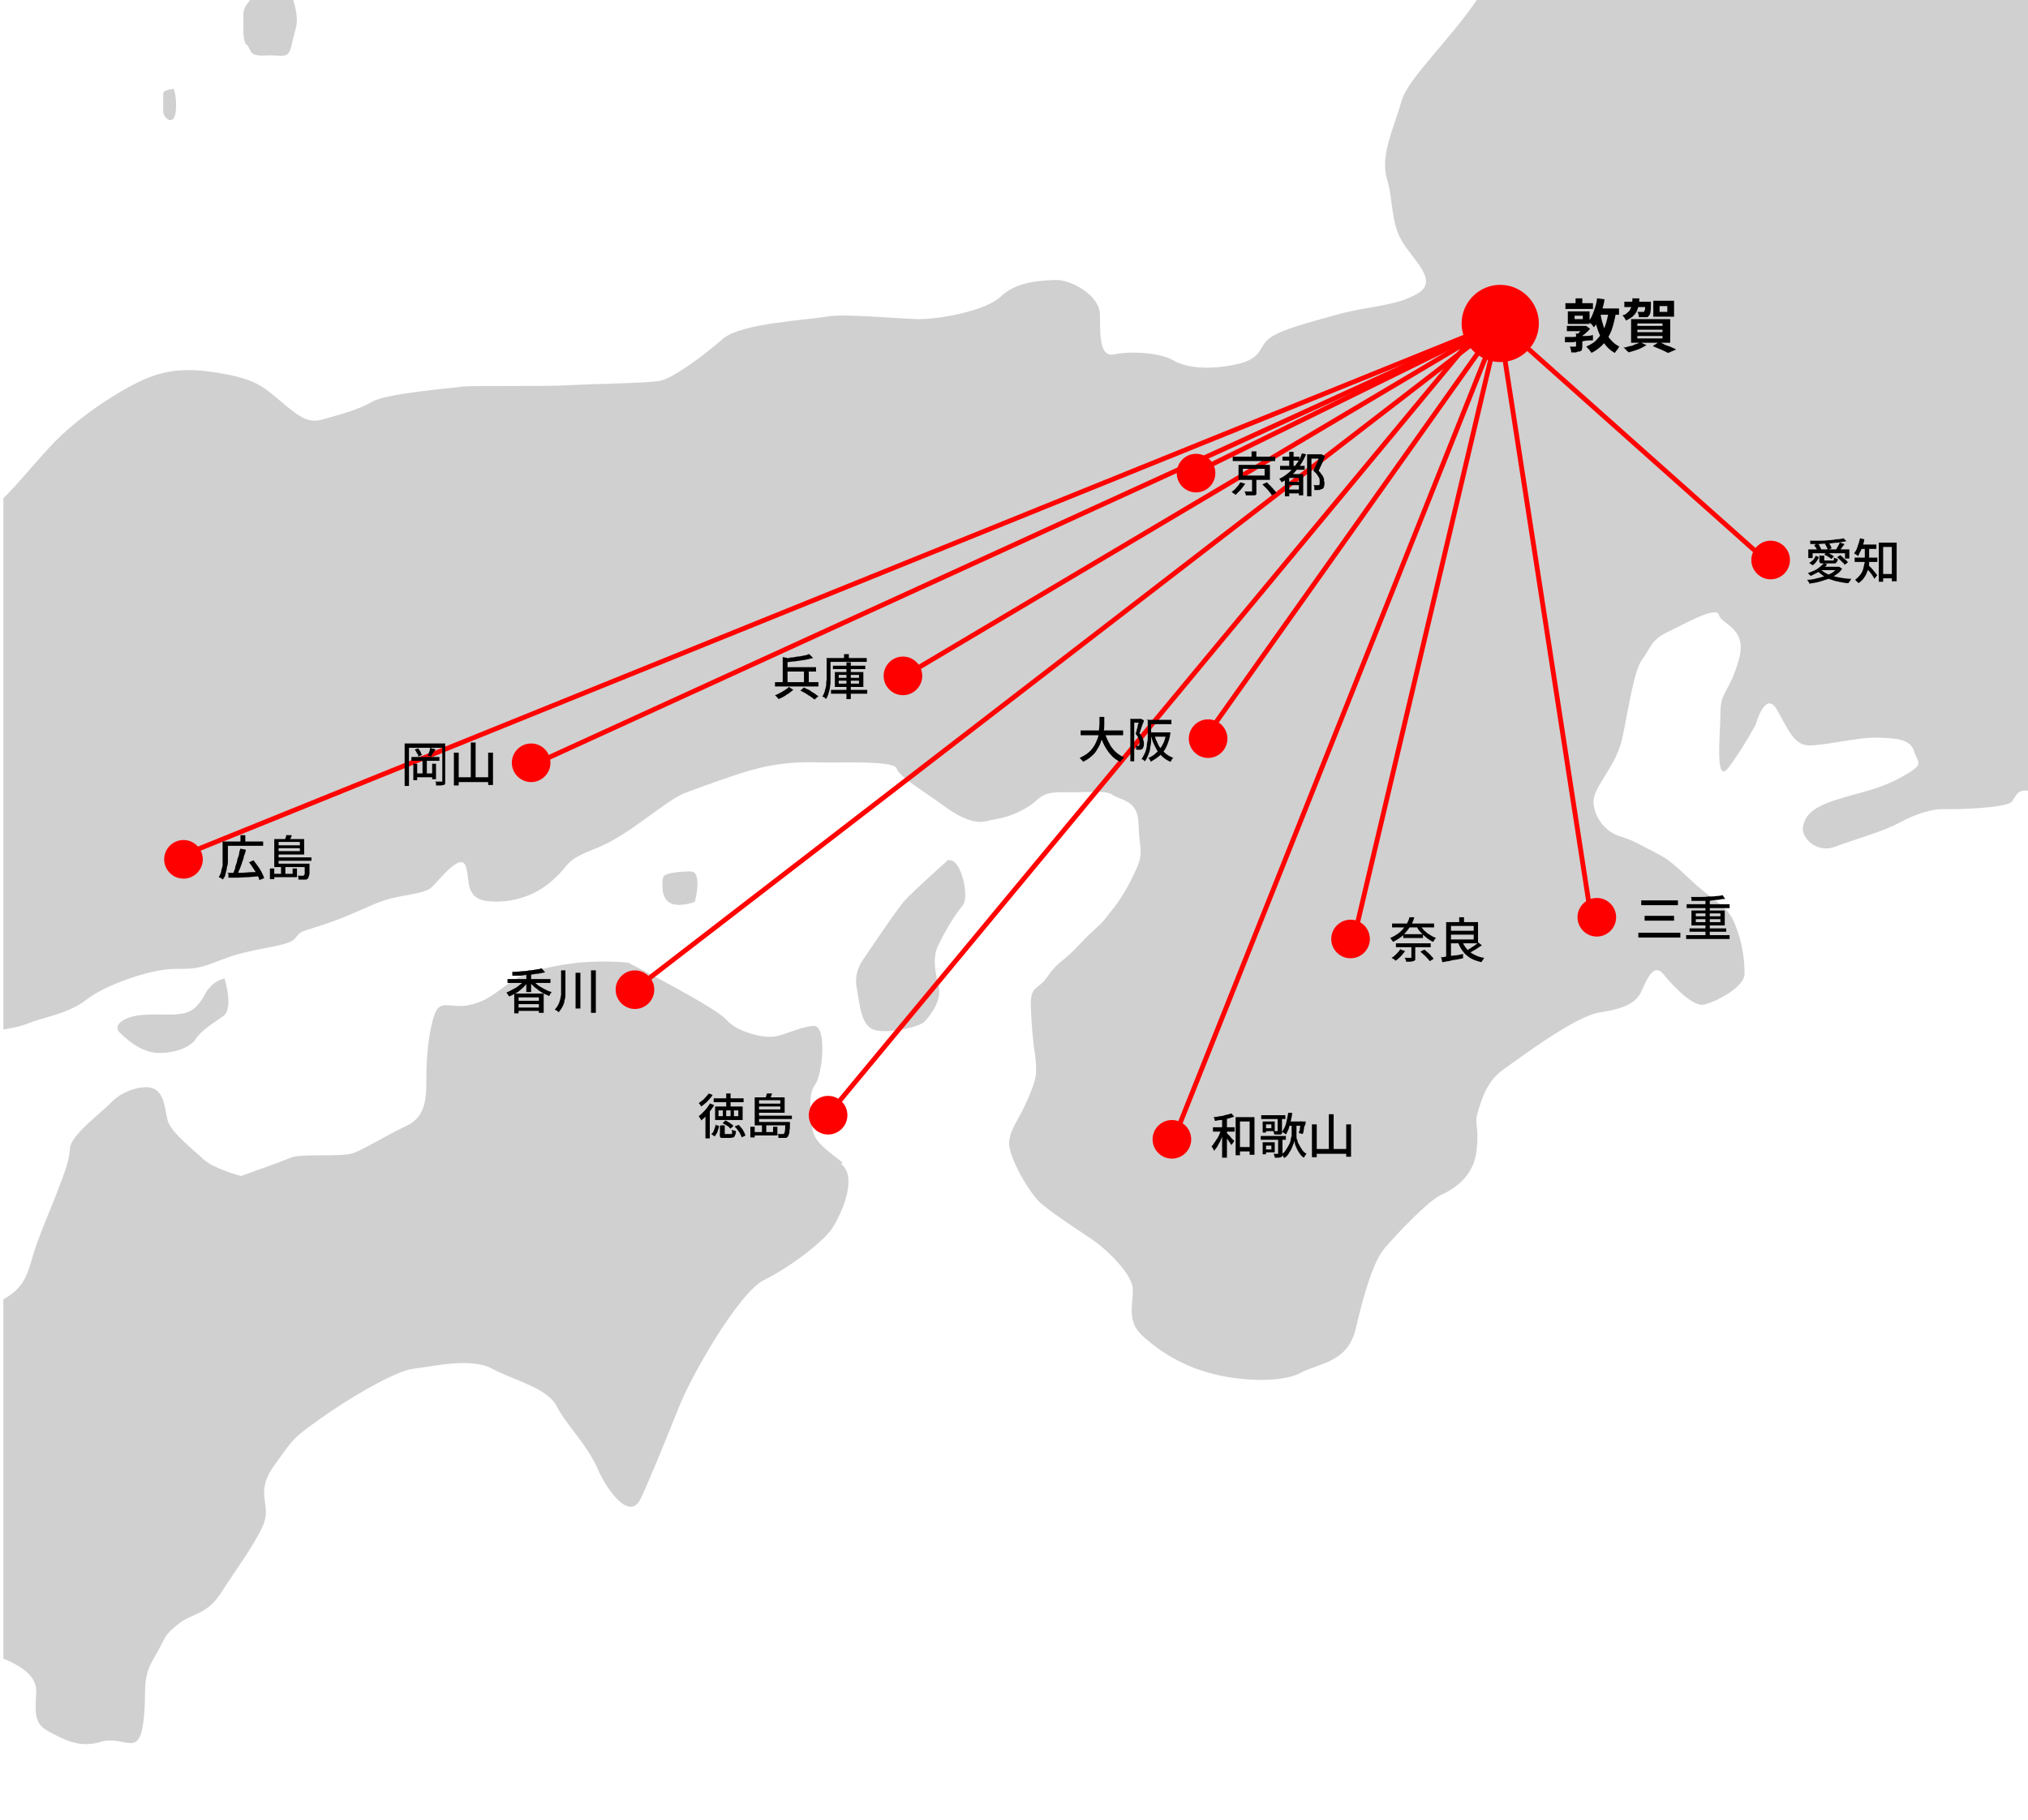 <?xml version="1.0" encoding="UTF-8"?>
<svg id="_レイヤー_1" xmlns="http://www.w3.org/2000/svg" xmlns:xlink="http://www.w3.org/1999/xlink" version="1.1" viewBox="0 0 420 377">
  <!-- Generator: Adobe Illustrator 29.6.1, SVG Export Plug-In . SVG Version: 2.1.1 Build 9)  -->
  <defs>
    <style>
      .st0, .st1 {
        fill: none;
      }

      .st1 {
        stroke: #ff0301;
      }

      .st2 {
        fill: #d0d0d0;
      }

      .st3 {
        fill: red;
      }

      .st4 {
        clip-path: url(#clippath);
      }
    </style>
    <clipPath id="clippath">
      <rect class="st0" x=".7" width="419.3" height="377.4"/>
    </clipPath>
  </defs>
  <g class="st4">
    <g id="_マスクグループ_27-2">
      <path id="_パス_2507-2" class="st2" d="M1104.4-776.1c-4-.7-6.7-.6-9.2,1.2s-5,2.4-7.3,4.5-2.9,3.9-5.7,3.8-6.1-.1-8.8-1.7-4.9-2.6-6.9-4.9-3.4-2.7-3.6-6.2-.9-15.4-3-19.6-6.5-8-7.5-11.1-3-8.4-3-12.6c-.3-6.5,1.2-13,4.3-18.7,4.4-8.3,14.3-21.9,15.8-28.2.9-3.4,1.5-6.7,1.5-10.2.1-2.6,0-8.4-3.8-3s-5.3,6.5-10,10.9-12.2,11-14.7,13.7-6.3,5.8-8.5,8.8-3.6,6.4-10.7,7.5-11.1,2.3-17.1,2.1-13.6-.2-15.8-2.6-7.1-8.7-10.2-11.6-2-4.4-8.1-5.7-9.6-2.2-13-1.2-7.9,1.2-10.4,1.7-10.5,1.2-12.1-.7-2.5-4.2,0-4.5,2.2-4.6-.2-6.2-17.2-9-21.3-11.1-14.8-12.3-23-17.5-34.3-33.5-39.3-39.3c-5-5.8-17.9-31.7-24.6-38.4s-23.7-30.6-27.9-33.9-10-5.6-10.7-7.9c-1.2-2.9-2.5-5.9-4-8.8-2.1,1-3.9,2.6-5.2,4.5-2,3.1-2.2,6.2-4.3,6.6s-10.2.2-10.2.2c0,0-3.6,1-4.3,3.8s-1.2,6-2.4,7.3-3.7,2.2-3.8,5.7-.2,7.8,0,9.7,3.1,12.4,4.9,16.8,3.5,9,4.9,11.8,6.1,19.3,6.6,23.5.2,8.3.2,13.7-1.2,18.1-2.8,22.2-2.8,5.3-4,8.1c-2.1,5.7-3.5,11.5-4,17.5-.2,5.7-.1,8.4-.7,13.7s1.3,12.4-2.4,18-5.6,8.1-8.5,10.9-8.9,6-10,8.5-2.1,7.7-2.1,14.9-.2,8.8-.4,12.3c-.3,4.2,0,8.4.9,12.6,1,4,1.6,8.2,1.7,12.3,0,4-2.9,8.2-4.7,10.4s-8.6,7.9-12.1,8.8c-3,.7-6.2.4-9-.9-3.7-1.7-7.7-2.2-11.6-1.7-4.2.8-10.3,2.3-11.8.9s-7.9-3.1-9.4-5.7c-2-2.9-4.5-5.5-7.3-7.5-1.7-1-6.7-6.7-12.8-4s-9.3,4.3-8.5,6.8.8,3.2,3.8,8.5,5.6,11.5,6.2,15.8,2.6,7.4,1.2,10.7c-1.5,3-3.5,5.9-5.9,8.3-2,1.9-4.4,8.5-7.5,9.7s-6.5,2.4-8.3,1.9-5.2-1.7-6.6,1.5-.5,6-5.2,7.5-8.2,2.4-10.4,3.4-6.1,1.4-7.9,4-2.6,11-2.8,16.4-.3,10.7-2.4,13.7-3.6,11-2.1,13.9,4.4,7.4,7.5,9.7,10.2,7.1,12.6,10.2c2.2,2.7,3.6,6,4,9.4.6,4.3.8,8.7.7,13-.3,2.3,2.2,10.8-1.9,16.6-4.1,5.8-7.8,13.3-7.3,18.7s2.8,10.6,6.6,13.7,12.2,3.9,14.7,1.7c2.7-2.4,5.2-4.9,7.5-7.5,2.6-2.9,5.3-4.7,6.4-8.3s3.2-6.1,6.8-9.7,6.6-5,9-8.8,1.6-7.7,5.9-5.7c4,1.9,8.1,3.4,12.3,4.5,3.9.9,12.9,3.7,17.3,2.6s9.6-3,9.4-4.7-1.4-4.2-4.7-7.5-8.6-5.8-10.4-8.5-6.3-7.8-8.1-10.4-5.6-5.2-7.3-6.4-8.8-5.5-12.3-4.9-7.5-1-13.5-4.5-9.9-6.3-10.9-7.9-2.7-15.6-2.1-18.2,3.2-8,5.7-11.3,6.4-11.7,10.9-12.1c4-.4,8.1.2,11.8,1.7,3,1.4,10.3,2.8,12.6,6.8s7.3,8.4,10.2,11.3,10.4,6.7,14.5,3.6,14.9-15.1,19.6-18.2,11.2-6.8,14.5-7.9,6.3-2.3,13-2.4,9.5-1.2,13.5,1.9,6.3,4.5,10.2,8.5,12.1,9.7,12.1,9.7c0,0,9.5,1.4,13.7,4.5s26.2,17,32.9,20.9,11,6,16.1,9,6.6,4.1,12.1,7.9,8.8,5.1,13.9,7.5,8.6,5.3,10.7,1.7,4.6-5.9,4.7-11.1-1.5-4.7.7-12.8,2-12.3,3.4-14.5,17.8-28.7,23.9-36.7c6.1-8,20.1-26.8,36-32.7,15.8-5.9,19.1-5.3,23-3.6s5.7,5.1,10.9,5.2,12.9,1.4,16.4-.9,5.7-4.5,6.6-6.4,5-6,7.9-3,3.6,4.4,8.1,3,8.5-2.1,11.8-7.5,5.7-7.8,8.1-9.4c3.2-2,6.9-3.1,10.7-3.4,4-.1,8.1-.8,13-.9s7.8-3.6,9.7-5.7.1-3.8,4.7-5.5,9.7-4.4,10.7-5.5,3.8-4-.2-4.7M782.8-393.1c-1.8-4.4-4.8-5.2-5-9s-.4-7.8-.3-10.3-10.6-27.2-18.1-34.7c-7.5-7.5-13.1-12.2-14-14.7-1.7-4.7-2.9-9.4-3.8-14.4-.6-4.6-1.6-20.9-1.3-25.6s-1.6-21.4-1.3-26.8.7-14.3.3-15.9-6.8-2.4-9-2.2c-3.7,0-7.1-1.5-9.6-4.1-3.2-3.2-11.4-7.9-13.4-9s-8.5-5-8.5-5c-1.5,2.7-2.6,5.6-3.6,8.5-1,3.8-3.8,10.1-4.5,13.2s-3.8,12.9-2.6,15.4.9,4.9,4.7,3.8,7.9-4.3,10.4-4.9,6.9,1.2,10.2-1.7,4.4-4,6.2-4.7,3.1-2,4.5,1.9,1.8,5.2,2.8,7.1,1.6,2.4,0,8.5c-1.6,6.1,0,9.2-2.8,15.4s-1.4,8.9-4.3,8.1c-2.9-1-5.8-2.5-8.3-4.3-1.8-1.2-6.9-4.9-9.4-5.5s-5.6-3.2-6.2,1.2-.8,7.4-2.4,9.7-3.7,4.3-6.2,4.5-5,3.6-6.4-1.2-4.6-11.7-4.5-13.7c0-4.7-.4-9.3-.9-13.9-.5-3.9-5-10.4-6.2-10.4s-5.5-2-9.4-.7-7,.2-7.9,3.6c-.9,3.6-1.5,7.2-1.7,10.9-.3,5-.4,12-1.5,16.4s-.4,12.6-4,13.7-5.3,3.4-9,3.4-12.1-1-13.2,2.1-5,6.5-6.4,10.2-2.4,5-.7,9.2c1.5,3.9,2.2,8,2.1,12.1-.1,3,.3,4.6,2.1,8.5s1.7,7.9,1.9,10.4,2.2,11-.2,14.9-3,7.9-6.8,11.3-5.1,7.4-8.3,8.1-7.1,0-7.1,3-1.8,7.4,1.2,8.3,9.4-.5,11.8-.7,5.1-4.2,8.1,1.5c2.9,5.7,4,7.8,4.3,10s4.8,6.7,3.6,14.2c-1.3,7.4-1,16.6-2.4,20.5s-6.9,13.2-9.7,21.3c-2.8,8.1-2.9,14.4-4,20.3s-3.1,15.3-7.9,22.7-6.5,12.8-12.3,19-5.9,13.1-8.8,19.6c-2.9,6.5-4.7,12.6-4.9,16.4s-4.6,8.2-7.1,15.8-.5,12-7.5,16.8-9.9,8.1-17.1,11.8-11.8,4.4-15.4,9.4-6.9,6-10,15.6c-3,9.6-11.7,24-18,30.5-6.3,6.5-7.8,9.4-14.5,14.9s-11.6,7.1-16.4,9.7-11.1,1.4-15.4,6.4-14.3,5.8-22,9.4-15.5,7.5-19.9,7.8-12.3,3.6-13.5,8.3,4.1,12.3-3.8,12.6-10.3.7-17.5-2.1-7.9-3.5-8.1-8.3.6-4.8.4-11.1c-.2-6.3-3.9-11-4.3-12.8s-3.1-5-1.5-8.5-2.9-2.5,4-4.9,11-9.1,12.6-10.7,6-6,8.1-9,5.9-5.9,5.9-8.8-2.8-5.9-4-5.7c-3.6.8-7,1.8-10.4,3-2.6,1-8.6,4.8-10.9,5.2s-8,2.7-11.8,4-7.9,1.8-9.4,5.7-4.4,5.5-4.5,11.1-2.2,12.8.5,19.6c2.7,6.8,4.1,18.7,2.8,23.9s-14,25.2-20.3,32.7-16.8,15.7-23.2,25.1c-6.4,9.3-14.5,16.5-15.8,21.3s-4.4,11-3,15.8.8,8.8,3,12.8,8,8.4,3.4,11.1-9.9,2.5-16.4,4.3-11.7,3.1-14.2,4.9-1.3,4.3-7.1,5.5-10.2.7-13-.9-8.8-1.9-12.1-1.2-2.9-4.4-3-8.3-5.9-7.2-9.2-7.1-8.2.4-11.3,3.4-12.9,4.8-17.3,4.7-15.4-1.2-19-.5-17.5,1.3-21.3,4.6-10.3,8.2-13.1,8.7-13.9.6-18.8.9-20.2,0-22.2.3-15.6,1.4-18.5,3.1-6.9,2.7-9.6,3.5-4.1.8-8.1-2.5-5.5-5.3-12.2-6.6-10.9-1.3-15.6.3-15.1,7.9-21.3,14.7-8.4,10-14.4,15-18.7,18-22.2,21.3-7.2,5.7-13.7,10.9-11.4,7-16.6,10.6c-5.1,3.6-9.2,3-14.7,8.7s-7.3,7.4-10.6,11.8-8.7,7.1-12.8,11.8-3.8,5.7-10,8.1c-4.9,1.8-10.1,3.1-15.3,4.1-3.4-.3-6.7-.1-10,.6-4.5,1.3-11,2.1-10.9,6s1.3,4.5.9,8.4-3.4,6.8-4.1,10.3,1.9,9.3,3.1,12.8,2.3,4.3,5.7,2.2,3.4-5.3,6.3-3.1,3.5,3.4,6.3,6,7.5,4.3,10.9,2.5,6.9-2.7,8.1-5.3,4.5-5.8,6-2.8,5.2,5.2,8.1,3.5,7.9-2.2,9-3.5,5.1-2.8,7.5-1.6,5.2,1.6,6.6,4.4,4,3.8,7.4,4.4,6,0,8.7,2.5,5.3,5.7,6.9,2.5,5.5-8.8,7.4-11.8,4.6-11.3,6.6-17.2,3.1-8,5-10,1.7-6.4,6.3-5.3,8.4.3,8.7,5.7-.2,7.2,2.5,7.5,9.4-.2,12.8-1.6,8.2-1.9,12.2-5,13.4-6.3,18.1-6.3,4.8,0,10.6-2.2c5.8-2.2,13.1-2.4,14.4-4.1s1.2-1.3,5.7-2.8,6-2.3,10.9-4.4,10-1.7,11.8-3.5,5.8-7,6.9-4.4-.5,7,5,7.4c4.9.4,9.9-1.3,13.4-4.7,3.6-3.2,1.8-3.6,8.7-6.3s14.4-10,18.5-11.5,10-3.7,13.7-4.7c4.2-1.2,8.5-1.7,12.8-1.6,4.9.2,16.6-.5,17.2,1.3s6.1,5,9.3,7.4,6.6,4.2,9.3,3.5c2.7-.7,4.1-.5,7.8-2.5s2.8-3.6,8.4-3.5,8.5-.5,10,.6,5.2.9,5.3,6,1.2,5.8-.6,9.6c-1.4,3.1-3.1,6.1-5.3,8.7-2.5,3.4-2.8,2.8-6.3,6.6s-4.4,3.4-6.6,6.6-3.7,1.7-3.5,6.6c.1,3.4.4,6.7.9,10,.4,3.8.3,4.6-1.6,9s-3.5,5.8-3.8,8.7,4,10.3,6.3,12.5c2.3,2.2,9.9,7,11.8,8.4s7.4,6.4,7.5,9.6-1.3,6.6,1.9,9.6c4,3.7,8.8,6.4,14,7.8,5.9,1.7,14.9,2.1,18.8,0s9.9-2.1,11.5-9.3c1.7-7.2,3.6-13.8,6-16.6s8.9-9.7,11.5-10.9,6.9-3.7,7.5-9.3c.6-5.7-.6-5.1.3-8.1s2-6.4,5.3-8.7,14.7-11,20-11.8,7.4-2.1,8.4-4.1,2.5-6.5,4.7-3.8,6.2,6.8,8.4,6.3,8.2-3.4,8.4-6.3c0-4-.8-8-2.5-11.5-1.4-2.4-2.2-2.6-6-5.7s-6-6-9.6-7.8-4.6-2.6-7.5-3.5c-3.2-.9-5.5-3.9-5.7-7.1,0-3.4,4.7-7.3,6-13.4s2.4-14,4.1-16.2,1.7-4,5.3-5.7,10.1-5.5,10.6-3.5,6,2.6,4.1,9.3c-1.9,6.7-3.8,6.5-3.8,10.9s-1.2,15,1.6,11.5c2.1-2.8,4-5.9,5.7-9,0,0,2-7.3,4.4-3.1s3.5,7.3,6.6,7.4,10.1-1.7,14-1.6,7,.2,7.8,2.8,2.4,2.6-2.5,5.3-8,3-13.4,4.7-6.7,3.4-7.1,5.7,2.9,5.5,6.6,4.1,9.9-3.1,13.4-5,6.9-2.9,9.3-2.8,13-.2,14-1.6,1.4-3.5,5.7-1.3,8.9,4.7,12.5,3.8,11.7-.2,16.2,0,5.8.5,9.6.9,12.5.8,12.5-1.6,2.8-10,5-13.1,2.3-4.8,3.5-9,6.3-8,7.9-7.8,6.6-10.5,10.6-13.7,3.7-6.4,8.1-5,15.2,3.4,16.2,6.3,2.3,3.2-1.3,8.4-4.2,3.2-6,8.7c-1.5,4.2-2.1,8.7-1.9,13.1.1,5.1-1.6,6.5,1.6,9.6s7.1,5.2,9.6,4.4,4.2-.3,8.7-7.2,7.5-9.1,7.8-14-.2-9.9.6-13.7-1.5-8.2,1.9-14.4,3.4-8.3,5.7-9.6,6.5-5.3,9.3-5.7,5.3-4.8,13.1-8.7,9.3-3.8,14-8.1,5-6.3,7.1-7.8,9.5-5.9,12.5-7.8,4-5,7.4-2.8,9.3,4.2,8.1,9.3c-1.3,5.1-2.5,5.5-5.7,9.3s-5.8,2.1-7.1,7.2-3,9.9-2.8,11.2-.5,2.7,0,6c.5,3.2,1.9,4.4,1.3,8.7s-2.2,6.1-2.2,8.1-.1,1.9.9,4.7,4.2,3.6,7.1.9,2.8-4.7,6.9-7.1c3.9-2.3,8-4.2,12.2-5.7,4-1.5,7.9-1.2,10.9-4.4s7.9-13.2,8.1-14.7,1.6-13.7,1.6-13.7c0,0,.5-7.7,4.1-11.5,3.6-3.9,7.9-9.3,10-11.2s6-6.4,7.5-5.7,8.4-.3,8.4-.3c0,0,6.3-1.3,6.3-2.8s-2.3-5.6-3.1-7.2-5.9-9.9-6.9-12.5-9.4-19.1-10-23.1-1.4-7.2.3-14.4,5.8-32.7,7.2-37.1,2.8-13.4,5.3-16.6,8.8-14.9,12.2-17.2,7.9-6.2,9-10,2.2-22.6,2.8-27.5,1.4-21.9,1.6-27.5c.2-5.6-6-22.7-7.4-30.3s-2.6-14.5-2.5-17.5,5.3-23.5,8.1-28.1,5.5-7.5,8.4-8.4,9.4-4.2,12.8-4.1,5.5-1.5,8.1,1.3,6.3,6.6,6.3,6.6c0,0,5.7.7,6-4.4s0-10.5.3-19.7c.3-9.2.3-19.7,1.9-23.4s2.7-5.1,5.7-8.7,3.7-9.2,4.7-11.2c1.3-2.8,3.1-5.3,5.7-7.2,3.6-2.6,11.5-6.7,12.8-9.6s2.6-25.9,5.7-29.7,5-11.1,5.3-13.1-1.7-12.3-2.2-23.4c-.5-11.1-4.4-23.7-6.3-28.1M196.4,178.1s-7.2,6.4-9,8.4-9,12.8-9,12.8c-1,1.7-1.4,3.7-.9,5.7.6,3.5.9,7.7,3.8,8.4s9.2-.6,10.3-1.9,3.5-4.2,2.8-7.2-1.4-5.9,0-8.7,3-5.6,5-8.1c1.4-1.6-.3-9.6-2.8-9.3M143.9,186.8s1.7-6.3-.9-6.3c0,0-5.5,0-5.7,1.3s-.4,4.4,1.6,5.3,5-.3,5-.3M40.5,215.2c1.3-1.8,3.4-3.1,5.7-4.7,2.3-1.6.3-7.8.3-7.8-1.6.3-2.9,1.4-3.8,2.8-1.3,2.4-2.4,3.9-4.7,4.4s-4.3.1-8.1.3-6.9,2-5,3.8,4.6,4,7.8,4.1,6.5-1,7.8-2.8M174.5,240.8c-3.7-2.9-6.1-4.5-6.3-7.4s-1-6.5.6-8.7,2.5-12.4-.3-12.2-5.7,1.8-8.1,2.2-7.9-1-10-3.5-20.3-11.8-20.3-11.8c-3.5-.3-6.9-.3-10.3,0-4.2.5-10.3,1.5-13.7,3.8s-5.1,4.2-9,5-6-1.5-7.2,2.2-1.6,8.8-1.6,12.8,0,8.1-4.1,10-8.8,4.9-11.2,5.7-10.7,0-12.8.9-10.3,3.8-10.3,3.8c0,0-5.7-1.5-7.8-3.5s-6.8-5.6-7.4-8.1-.6-5-2.5-6.3-6.7.1-9,2.5-8.5,6.9-8.7,9.6-.9,4.5-2.5,8.7-2.7,6.5-4.4,11.2-1.7,8.2-6,10.9-6.8,2.2-12.2,6.9-8.2,8-12.2,10-7,2.6-9,4.4-4.4,6.6,1.9,3.8,10.5-4.4,11.8-3.5,2.3,0,2.2,3.8-1,4.9.9,6.9,5.3,1.4,7.2,5,3.1,5.2,1.6,8.1-4.7,5.3-4.7,11.8-.4,9.9,2.5,12.5c2.2,2.1,4.9,3.7,7.8,4.7,2.8,1.2,8.3,3.2,8.1,7.5s-.5,6.5,2.5,8.1,6.3,3.6,10.9,2.2,7.7,3.2,8.7-3.5-.5-9.1,2.2-13.7,1.9-4.6,5-7.1,6-1.9,9-6.6,6.8-9.7,8.7-14-1.9-6.5,2.2-12.2,3.6-5.5,9.3-9.6c5.8-4.2,15.9-10.2,19.7-10.6s11.8-2.4,16.2,0,11.4,3.9,13.4,7.8c2,3.9,6.2,7.8,8.4,12.8s6.8,11,9,6.3,5.6-13.2,8.1-19.4,12.2-23.3,17.5-25.9,12.2-7.9,14-10.6,5.5-10.6,1.9-13.4M-61,327c-.5-1.9-2.2-8.2-3.5-11.2s-4.9-3.5-8.7-5-4.6.2-9.6.6c-5,.4-5.2-.4-7.4-2.8s-.6-6,.6-7.8,5.3-2.2,9.6-4.1,4-2.3,7.2-5.3,2.2-8.2,2.2-10-6.5-6.8-9-9.3c-2.8-2.6-7-3-10.3-.9-3.1,2.2-7.1,3.2-10.3,5s-8.3,2.7-12.2,2.8-11-3.4-14.7-5.7-6.1-7.5-6.9-12.8c-.4-3.1.6-12.5.6-12.5-.8-3.7-9.5-2.1-11.8-2.5-4.1-.5-8.1-.7-12.2-.6-4.6.6-9.1,1.9-13.4,3.8-3.6,1.8-4.9,2.6-6.6,6.9s-3.5,5.5-7.8,9.3c-3.2,3.1-7.2,5.5-11.5,6.9-2.4.7-4.8,1.7-7.2,2.8-3.8,1.6-1.3,4.8-3.5,7.8s-1.8,3.6-6.9,5.7-5.5-.5-7.8-2.8-6.2.6-9.6,2.5-1.6,4.5-2.2,7.5,1.3,8.7,1.3,8.7c0,0-9.3.9-11.5-2.2s-6.3,0-6.3,0c0,0-2.4,5.5-3.5,7.5s5.1,6.2,6.3,8.4,5.7,6.1,6.9,7.8-.5,5.3-4.1,7.8-1.3,3.4-1.3,6.3,4.3,12.9,6.3,15.9c1.4,2.4,2.5,4.9,3.5,7.4,0,0,4.4,8,8.1,9.3s3.1-1.4,4.1-3.1.3-3.1,1.3-6.3,4.4-3.1,6.6-4.7,4.7,3.5,4.7,3.5c1.7,4.1,2.9,8.4,3.8,12.8.9,6.1-4.2,10.3-6.6,13.1s-1.9,6.3-2.8,9.3.6,10.4.9,13.1,4.7,3.5,4.7,3.5c1.5-.9,2.8-2.2,3.8-3.8,1-2,3.2-5.9,4.4-8.4,1-2.6,3.5-4.4,6.3-4.7,3.1-.4,2.6,0,5.7.3s2.3-1.8,5.3-7.5-4.4-2.2-4.4-2.2c-2.3.9-4.7,1.4-7.2,1.3-3.6-.3-2.6-2.8-1.9-5.3s1.6-4.7,1.6-7.2,5.3-5.7,6.3-7.4.4-5.6.3-8.1-4.8-5.9-7.4-8.4-3.5-4.6-3.8-8.7.9-4.8,2.2-7.8,4-5.8,8.1-8.7,6.9.3,6.9.3c0,0,2.6,3.1,5.3,10s2.8,6.4,5.3,12.5,5.2,5.9,5.7,10c.2,3.5.2,6.9,0,10.3,0,0-.9,15.8-2.5,20-1.4,3.5-3,6.8-5,10-2.1,3.9-1.9,4.8-6.6,12.8s-9.4,8.2-14.7,10-3.8,2.2-5.3,4.7-.9,14.4-.9,14.4c0,0,1.8,10.6,2.5,16.2s5.6,8.7,6.9,12.8c1.7,5.5,2.6,11.1,2.8,16.9.3,6.4-3.7,8.4-12.2,7.8-2.1-.1.9,3.9,1.3,6.6s7.1,7.2,10.6,7.8c3.7.6,7.3.5,10.9-.3,4.1-.8,4,2.4,5.7,4.1s4.2,3.9,6.6,3.5,4.6-4.6,4.1-6.6-2.5-3.7-3.5-7.8-3.5-10.6-4.1-16.6,2.3-6.9,3.8-10.3,2.1-6.3,4.4-9,6.6-1.9,10-2.2,4.1,2.3,4.7,7.2.6,9.2-3.1,9.6c-3.8.4-5.9-1.2-7.8-.3s3.1,9.6,5,12.8,3.9,5,5,10.6-1.7,7.4-3.8,14.4c-2.1,6.9-3.1,10.3,1.9,7.4s8.1-4,13.4-6.6,8.2-8,11.8-13.4-2.1-7.8-2.5-12.8,7.5-5,7.5-5c3.8.6,7.5,1.9,10.9,3.8,5.2,2.9,5.1,1.8,8.1-2.8s.9-9.3,3.1-14,2.5-10.2,3.1-15.9.7-16.9,1.6-23.4,3.5-8.4,5.7-13.7,5.6-17.7,8.4-22.7,3.6-7.9,5.3-13.4,1-6.5,2.8-9.6,6.2-5.9,10-8.7,4-4.2,5.7-8.7,3.8-12.7,4.1-16.6-1.3-5.9-3.1-8.7-3.1-4.6-3.8-6.6M475.2-180.9c1.8,1.5,4.5,1.5,4.5,3.8s-.5,5.2-1.7,7.5c-1.2,2-2.7,3.1-2.8,4.7s.2,4.9,4.5,2.6,6.9-2.7,9.2-5.7,6.6-10.7,6.6-10.7c0,0,2.1-4.8.5-6.6s-3.4-2.4-4-4.5-1.4-6.5-.7-8.3,2.3-3.5,3-5.5-.4-9.3-1.7-7.9c-2,2.3-4.4,5.1-6.4,7.5s-4.7,5.5-5.9,8.1-4.5,7.7-4.9,9.4-2,3.8-.2,5.2M51.2,9.3c.9,1.3.4,2.4,3.9,2.2s4.6,1,5.3-2.2,1.3-4,1-6.4c-.3-2-.9-3.9-1.9-5.7,0,0,1-1-.6-.6s-5.8,1.8-6.3,2.5-2.3,2.1-2.2,4.1-.3,4.8.6,6.1M33.8,23.1c0,1.2,1.9,3,2.5.6.3-1.8.2-3.6-.3-5.3,0,0-2.2.2-2.2.9v3.8M-248.3,261.9c2.2,1.7,5.1,4.9,6.8,1.2s1.8-11.3.5-11-5.9-.2-6.5,3.1-3,5.1-.8,6.8M-260.7,300.5c-3.1,3.2-7.5,4.8-7.7,7.3s-3.1,5.2-1.2,6.2,6.5,1.2,7.9-2.5,2.7-3.2,2.8-6.2,1.2-8.1-2-4.8M-290.9,333.6c-1.4,0-6.1.4-7.3,2.5s-2.8,3.8-2.3,6.2,0,7,4.2,4,4.8-2.1,6.2-5.3.5-7.2-.8-7.3M-319.4,360.1c-2.5,0-7.2,1.3-8.2,2.8s-3.6,3.5-3.4,5.9-1,3.8.3,6,2.6,3.1,6,.8,2.9-3.6,6-4.5,4.8,1,4.8-2.3-2.8-8.7-5.3-8.7M-133.7,558.5c-.4,3.6-2,6.7-2.9,9.6s-1.9,7-3.2,10.7-5.7,3-5.9,6.9.7,8.3,2.9,8.8,5.5-4.3,6.7-8.3.8-3.4,3.2-7.4,3.5-3.8,3.5-8.8-.2-5.9-.8-8.8c-.3-1.3-3-6.3-3.5-2.6M-168.9,588.2c-2.7,0-6.4-1.9-8-.8s-5.1,2.3-5.9,5-1.4,7-.8,9.6,3.6,5.3,5.7,6.9,9.3,2.4,10.7-.3,2.7-3.5,2.9-6.7c0-3.2-.5-6.5-1.6-9.6-.7-1.9-.2-4.3-2.9-4.3M-200.5,585.8c-2.1.2-3.5-.4-3.2,1,0,1.4.7,2.7,1.9,3.5,1.3.7,1.7,1.8,2.6.3.6-.7.9-1.7,1-2.6,0,0-.3-2.3-2.4-2.1M574.6-629.5c4.4-.7,3.9.2,5.7-3,1.4-2.2,2-4.8,1.8-7.4,0-2.7-.9-6-2.6-4.9s-4.2,2.8-4.6,5.3-1.9,5.1-1.8,6.7-2.8,4.1,1.6,3.4M707.9-1003.4c1.9-2.8,2-3.5,2.3-5.7s1.8-6,.6-6.3-5.5-.7-5.5,1.2-.3,6.2-.2,7.4.8,6.2,2.7,3.4M722.5-981.6c1.4,1,2.1,2.7,4.7,1.2s5.6-.6,3.9-4.3-1-4.1-2.2-4.7,0-1.4-3.1-1.6-5.6-2.3-5.7.4-.8,4.5.2,6.3.8,1.8,2.2,2.7M1160.8-898.5c-3.2-.6-10.8-1.5-13.4-3.2s-8.7-10.6-13.4-4.6-12,19.7-13.9,25.5c-2.3,6.9-5.9,13.4-10.7,19-5.9,7.1-14.4,14.7-17.2,17.6-2.8,2.9-7.5,5.1-9.7,7.9s-3.2,8.2-3.2,14.4,6.2,12.8,8.8,6,1.3-11,3.2-13.9,5-5,8.4-7.4,8.1-4.1,12.1-9.2,12.1-18.6,12.1-18.6c0,0,1.8-2.4,6.9-5.1s1.6-4.2,6.5-5.6,3.4-2.2,10.2-4.2,11.6-5.2,13.9-7.9,3.8-2.5,7.4-4.2-4.6-5.9-7.9-6.5M1136.7-796.1l-3.7,4.6s-.2,5.6,2.8,6,5.6,2.2,6-.9-.9-7.4-.9-7.4l-4.2-2.3h0ZM1196-835.9c-4,1.4-7.7,3.2-11.1,5.6,0,0-2.8,2.6-5.1,2.8s-6.3,2.1-5.1,5.6.5,7.7,3.2,8.4,10.7-2.5,13.4-5.1c2.5-2.1,5.1-4.2,7.9-6,1.7-.6,2.6-2.5,2-4.2,0-.1-.1-.3-.2-.4-1.5-3.4.4-8.2-5.1-6.5M1365.6-1022.2c.5-2.9.3-6-.4-8.8,0,0-10.2-.3-13.9-.9s-4.7,3.8-8.8,7.9-15.3,20.8-19,22.7-12.1,1.3-17.2,3.2-8.7-3-9.7-5.1-4.7-8-5.1-11.5-2.8,0-6,1.4-2.6,6.1-3.2,9.7-.8,10.9-9.7,18.6c-8.9,7.7-13,5.9-15.3,9.2s-3.1,7-7.4,11.6-11.3,12-14.4,15.7-7.9,10.7-7.9,10.7c-.4,3.7-1.4,7.2-2.8,10.7-2.2,4.7-9,5.1-11.6,6.5s-7.4,7.9-10.7,15.7c-3.2,7.9,6.6,5.6,9.2,1.9s2.5-8.5,4.6-9.7,6.6-3,10.2-5.1,8.9-9.9,11.1-13.9,6.6-5.9,11.6-9.2,10.8-6.8,12.5-9.2,2.6-9.1,4.6-14.8,7,.3,9.2,1.4,6.8,1.3,9.2.9,5.9-1.6,7.4-4.2c3.8-5.6,8-10.8,12.5-15.7,4.5-4.7,11.1-7.1,19-12.1,7.9-4.9,13.4-8.2,17.2-10.2s9.7-2.2,13-2.8,8.5,1,11.6-.9,0-2.2-.4-5.6-.4-3.7.4-7.9M1486.5-1111.1c-6.6,1.7-11.6,12.6-14.4,12.5s-7.8,4.1-12.1,9.2c-4.3,5.1-6,9.6-13,17.2s-8.1,4.6-10.7,5.6-9.5,8.8-12.1,11.5-3.7,17.2-1.4,18.6,11.6-2.8,11.6-2.8c0,0,6.9-7.2,10.2-12.5s5-8,8.8-10.2,9.4-2.6,13.4-6.5,6.1-9.4,7.4-13.4,5.6-6.3,11.1-10.7c5.6-4.4,16.2-12.1,16.2-12.1,5.2-3.8-8.7-8.2-15.3-6.5"/>
    </g>
  </g>
  <path id="_パス_18530" class="st1" d="M310.5,66.9l-63,31"/>
  <path id="_パス_18531" class="st1" d="M310.5,66.9l-123,73"/>
  <path id="_パス_18532" class="st1" d="M310.5,66.9l-199,91"/>
  <path id="_パス_18533" class="st1" d="M310.5,66.9L38.5,176.9"/>
  <path id="_パス_18534" class="st1" d="M310.5,66.9l55,49"/>
  <path id="_パス_18535" class="st1" d="M310.5,66.9l19,123"/>
  <path id="_パス_18536" class="st1" d="M310.5,66.9l-30,127"/>
  <path id="_パス_18537" class="st1" d="M310.5,66.9l-61,86"/>
  <path id="_パス_18538" class="st1" d="M310.5,66.9l-67,168"/>
  <path id="_パス_18539" class="st1" d="M310.5,66.9l-179,138"/>
  <path id="_パス_18540" class="st1" d="M307.5,66.9l-136,164"/>
  <path id="_パス_18541" d="M374.5,113.8h8.5v1.9h-.9v-1.1h-6.7v1h-.9v-1.8h0ZM381.8,111.5l.6.6c-.5.1-1,.2-1.7.3-.6,0-1.2.1-1.9.2-.7,0-1.3,0-2,.1h-1.9v-.4c0-.1,0-.3-.1-.3h1.9c.7,0,1.3,0,1.9-.1.6,0,1.2-.1,1.8-.2.6,0,1-.1,1.4-.2h0ZM375.7,112.9l.8-.3c.2.2.3.4.4.6.1.2.2.4.3.6l-.8.3c0-.2-.2-.4-.3-.6-.1-.2-.3-.4-.4-.6ZM377.9,112.7l.8-.3c.1.2.3.4.4.6.1.2.2.4.2.6l-.8.3c0-.2-.1-.4-.2-.6-.1-.2-.2-.4-.4-.7h0ZM380.5,115.4l.6-.4c.2.1.4.3.6.5s.4.4.6.5c.2.2.3.3.4.5l-.7.5c-.1-.2-.2-.4-.4-.5-.2-.2-.4-.4-.6-.6s-.4-.4-.6-.5h.1ZM377.8,114.9l.5-.5c.3.1.6.2.8.4.2.1.5.3.7.4l-.5.6c-.2-.2-.4-.3-.7-.5-.3-.2-.5-.3-.8-.4ZM381.1,112.4l.9.3c-.2.3-.4.5-.6.8s-.4.5-.5.7l-.7-.3c.1-.1.2-.3.3-.5.1-.2.2-.4.3-.5,0-.2.2-.3.2-.5h.1ZM380.6,117.4h.3l.6.4c-.3.5-.7.9-1.2,1.2-.5.4-1,.6-1.6.9-.6.2-1.3.4-1.9.6-.7.2-1.4.3-2.1.4,0,0,0-.2-.1-.3,0,0-.1-.2-.2-.3,0,0-.1-.2-.2-.2.7,0,1.4-.1,2-.3.6-.1,1.2-.3,1.8-.5.5-.2,1-.4,1.5-.7.4-.3.8-.6,1-1h0v-.2ZM377,117.9c.3.3.7.6,1.1.8.5.3,1,.5,1.5.6.6.2,1.2.3,1.8.4.6.1,1.3.2,2,.2,0,0-.1.2-.2.3,0,.1-.1.2-.2.3l-.2.3c-.7,0-1.3-.2-2-.3-.6-.1-1.2-.3-1.8-.5-.5-.2-1-.5-1.5-.8-.4-.3-.8-.6-1.2-1l.8-.3h0ZM377.6,116.6l.8.3c-.3.4-.6.7-1,1s-.8.6-1.2.8l-1.2.6s-.1-.1-.2-.2l-.2-.2s-.1-.1-.2-.2c.4-.1.8-.3,1.3-.5.4-.2.8-.4,1.1-.7.3-.2.6-.5.9-.8h0ZM376.9,115.1h.9v1h1.9s.1,0,.1-.2v-.4c.1,0,.2.1.4.2.1,0,.3,0,.4.1,0,.2,0,.4-.2.6,0,.1-.2.2-.3.3h-2.9c-.2,0-.3-.1-.4-.3,0-.2-.1-.4,0-.6v-.8h.1ZM376,115.1l.7.3c-.1.3-.3.6-.5.9-.2.3-.5.6-.8.8l-.7-.5c.3-.2.6-.4.8-.6.2-.3.4-.5.5-.8h0ZM377.3,117.4h3.5v.7h-4.2l.7-.7ZM389.5,118.9h2.9v.9h-2.9v-.9ZM389.1,112.4h3.7v8h-1v-7.1h-1.8v7.2h-.9v-8.1h0ZM386.1,113.3h1v3.4c0,.5-.2,1-.3,1.5-.2.5-.4,1-.7,1.4-.3.5-.8.9-1.2,1.2,0,0-.1-.2-.2-.2,0,0-.2-.2-.3-.3,0,0-.1-.1-.2-.2.4-.3.8-.7,1.1-1.1.3-.4.5-.8.6-1.3.1-.4.2-.8.3-1.3v-3.2h0ZM385.2,112.8h3.4v.9h-3.4v-.9ZM384.1,115.5h4.7v.9h-4.7v-.9ZM386.8,116.9c.1.1.2.2.3.3l.5.5c.2.2.3.4.5.6.2.2.3.4.4.5s.2.3.3.3l-.6.8c0-.1-.2-.3-.3-.5-.1-.2-.3-.4-.4-.6-.2-.2-.3-.4-.5-.6s-.3-.4-.4-.5l-.4-.4.6-.5h0ZM385.2,111.5l.9.2c0,.4-.2.9-.3,1.3-.1.4-.3.8-.5,1.2-.2.3-.3.7-.5,1,0,0-.1-.1-.2-.2,0,0-.2-.1-.3-.2-.1,0-.2-.1-.3-.2.3-.4.6-.9.7-1.4.2-.6.4-1.1.5-1.7h0Z"/>
  <path id="_パス_18542" class="st3" d="M366.7,112c2.2,0,4,1.8,4,4s-1.8,4-4,4-4-1.8-4-4,1.8-4,4-4Z"/>
  <path id="_パス_18549" class="st3" d="M250.2,149c2.2,0,4,1.8,4,4s-1.8,4-4,4-4-1.8-4-4,1.8-4,4-4Z"/>
  <path id="_パス_18550" d="M223.8,151.3h8.8v1h-8.8v-1ZM228.8,151.7c.2.8.5,1.5.9,2.2.3.7.8,1.3,1.3,1.8s1.2.9,1.8,1.2l-.3.3c0,.1-.2.2-.3.3,0,.1-.1.2-.2.3-.7-.3-1.4-.8-1.9-1.4-.6-.6-1-1.3-1.4-2-.4-.8-.7-1.6-1-2.5l.9-.2h.2ZM227.7,148.5h1v1.5c0,.5,0,1.1-.2,1.7,0,.6-.2,1.2-.4,1.7-.2.6-.4,1.1-.8,1.7-.3.6-.7,1.1-1.2,1.5-.5.5-1.2.9-1.8,1.2,0-.1-.2-.3-.3-.4l-.4-.4c.6-.3,1.2-.6,1.8-1.1.5-.4.8-.8,1.2-1.4.3-.5.5-1,.7-1.5s.3-1,.3-1.6.1-1,.1-1.5v-1.4h0ZM237.9,149.1h4.7v.9h-4.7v-.9ZM237.5,149.1h.9v4.3c0,.5-.1,1-.2,1.5,0,.5-.2,1-.4,1.5s-.4.9-.7,1.3l-.2-.2s-.2-.2-.3-.2h-.2c.3-.5.5-.9.7-1.3s.3-.9.4-1.4c0-.5.1-.9.2-1.4v-4.2h-.2ZM237.9,151.7h3.8v.9h-3.8v-.9ZM241.5,151.7h.9c-.1,1.1-.4,2-.8,2.9-.3.7-.8,1.4-1.4,1.9-.6.5-1.2.9-1.9,1.3,0,0,0-.2-.1-.3,0,0-.1-.2-.2-.3,0,0-.1-.2-.2-.2.6-.2,1.2-.6,1.7-1.1s1-1.1,1.3-1.7c.4-.7.6-1.5.7-2.4v-.2h0ZM239.1,152.3c.2.7.5,1.4.8,2s.8,1.1,1.3,1.6,1.1.8,1.8,1.1c0,0-.2.1-.2.2,0,0-.2.2-.2.3,0,0-.1.2-.2.3-.7-.3-1.3-.7-1.8-1.2s-1-1.1-1.3-1.8c-.4-.7-.7-1.5-.9-2.3l.8-.2h-.1ZM234,148.9h2.4v.8h-1.5v8h-.8v-8.9h0ZM236,148.9h.3l.6.3c0,.3-.2.6-.3.9s-.2.6-.3.9c-.1.3-.2.6-.3.9.3.3.5.7.7,1.1.1.3.2.6.2,1s0,.5-.1.7c0,.2-.2.4-.3.5,0,0-.2,0-.2.1h-1v-.4c0-.1,0-.3-.2-.4h.8v-.2c.1-.1.1-.3.1-.4,0-.3,0-.6-.2-.9-.1-.4-.4-.7-.6-1,0-.2.2-.5.2-.7,0-.3.2-.5.2-.8s.1-.5.2-.7.1-.4.2-.6v-.3h0Z"/>
  <path id="_パス_18553" class="st3" d="M187,136c2.2,0,4,1.8,4,4s-1.8,4-4,4-4-1.8-4-4,1.8-4,4-4Z"/>
  <path id="_パス_18554" d="M166.5,138.5h1v3.1h-1v-3.1ZM160.5,141.3h9v.9h-9v-.9ZM162.6,138.2h6.4v.9h-6.4v-.9ZM165.8,143l.7-.6c.2.1.5.3.8.4.3.1.6.3.8.5.3.2.6.3.8.5s.5.3.6.4l-.8.7c-.3-.2-.5-.4-.8-.6-.3-.2-.7-.4-1.1-.7-.4-.2-.7-.4-1.1-.6h.1ZM162.1,136.1l1,.2v5.3h-1v-5.5ZM167.6,135.5l.8.8c-.5.1-1.1.3-1.8.4-.6.1-1.3.2-2,.3-.7,0-1.4.2-2,.2,0-.1,0-.3-.1-.4,0-.1,0-.3-.2-.4.5,0,.9,0,1.4-.2.5,0,1-.1,1.4-.2.5,0,.9-.1,1.3-.2.4,0,.8-.2,1.1-.3h.1ZM163.4,142.3l.9.6c-.3.2-.6.5-.9.7-.4.2-.7.5-1.1.7-.4.2-.7.4-1.1.5,0-.1-.2-.3-.3-.4l-.4-.4c.4-.1.7-.3,1.1-.5.4-.2.7-.4,1-.6.3-.2.6-.4.8-.6ZM172.5,137.9h6.7v.7h-6.7v-.7ZM172.1,142.9h7.5v.8h-7.5v-.8ZM175.3,137.2h.9v7.6h-.9v-7.6ZM173.7,141v.6h4.2v-.6h-4.2ZM173.7,139.8v.6h4.2v-.6h-4.2ZM172.9,139.2h5.9v3.1h-5.9v-3.1ZM174.8,135.5h1v1.3h-1v-1.3ZM171.6,136.3h7.9v.8h-7.9v-.8ZM171.1,136.3h.9v4.5c0,.5,0,.9-.1,1.4,0,.5-.2.9-.3,1.4-.1.4-.3.8-.5,1.2l-.2-.2s-.2-.1-.3-.2c0,0-.2-.1-.3-.1.2-.3.4-.7.5-1.1.1-.4.2-.8.3-1.2,0-.4,0-.8.1-1.2v-4.4h0Z"/>
  <path id="_パス_18555" class="st3" d="M110,154c2.2,0,4,1.8,4,4s-1.8,4-4,4-4-1.8-4-4,1.8-4,4-4Z"/>
  <path id="_パス_18562" d="M83.8,154h7.8v.9h-6.9v7.9h-.9v-8.8h0ZM91.3,154h.9v7.7c0,.2,0,.4,0,.6,0,.1-.2.3-.3.3-.2,0-.4.1-.6.1h-1c0-.2,0-.3,0-.4,0-.1,0-.3-.2-.4h1.5v-7.9h-.1ZM85.2,156.8h5.8v.8h-5.8v-.8ZM86.1,160.2h3.8v.8h-3.8v-.8ZM87.5,157.4h.9v3.1h-.9v-3.1ZM85.6,158.2h.8v3.4h-.8v-3.4ZM89.5,158.2h.8v3.2h-.8v-3.2ZM85.8,155.3l.8-.3c.2.2.3.5.5.7,0,.2.2.5.3.7l-.8.3c0-.3,0-.5-.3-.7,0-.3-.3-.5-.4-.8h0ZM89.3,155l.9.2c-.2.3-.3.6-.5.8s-.3.5-.4.7l-.7-.2c0-.1.2-.3.2-.5s.2-.4.2-.6,0-.4.2-.5h.1ZM97.5,153.8h1v7.8h-1v-7.8ZM94,155.9h1v6.8h-1v-6.8ZM101.1,155.9h1v6.7h-1v-6.7ZM94.5,161h7v1h-7v-1Z"/>
  <path id="_パス_18563" d="M47.1,180.8h1.9c.7,0,1.5,0,2.3-.1s1.6,0,2.4-.1v.9l-2.3.2c-.8,0-1.5.1-2.2.1h-1.9c0,.1,0-.9,0-.9h-.2ZM49.8,175.8l1.1.2c0,.4-.2.9-.4,1.4,0,.5-.3.9-.4,1.4-.2.5-.3.9-.5,1.3-.2.4-.3.8-.4,1.1l-.9-.2c0-.3.3-.7.4-1.2,0-.4.3-.9.4-1.4,0-.5.3-.9.4-1.4,0-.5.2-.9.3-1.3h0ZM51.6,178.6l.9-.4c.3.4.6.8.9,1.2.3.4.6.9.8,1.3.2.4.4.8.5,1.2l-1,.4c0-.4-.3-.8-.5-1.2s-.5-.9-.8-1.3c-.3-.5-.6-.9-.9-1.3h0ZM46.7,174.3h7.8v.9h-7.8v-.9ZM46.2,174.3h1v3.9c0,.5,0,.9-.2,1.4,0,.5-.2.9-.3,1.4,0,.4-.3.9-.6,1.2,0,0,0-.1-.2-.2,0,0-.2-.1-.3-.2,0,0-.2-.1-.3-.1.2-.4.4-.7.5-1.1,0-.4.2-.8.3-1.3,0-.4,0-.8,0-1.3v-3.8h0ZM49.8,173h1v1.8h-1v-1.8ZM56.8,178.9h6.8v.7h-6.8v-.7ZM57.3,177.6h7.2v.7h-7.2v-.7ZM57.3,175.1h5.1v.6h-5.1v-.6ZM63.2,178.9h.9v.4c0,.6,0,1,0,1.4,0,.3,0,.6-.2.9,0,.2,0,.3-.2.4,0,0-.2.2-.3.2h-1.6v-.4c0-.1,0-.3-.2-.4h1.3s0-.2.2-.3c0-.2,0-.5,0-.7,0-.3,0-.7,0-1.3h0v-.2ZM59.3,173h1.1c0,.3-.2.6-.3.8s-.2.4-.3.5l-.8-.2c0-.2,0-.4.2-.6,0-.2,0-.4.2-.6h-.1ZM57.3,173.8h5.7v3.2h-5.7v-.7h4.8v-1.9h-4.8v-.7h0ZM56.8,173.8h.9v5.4h-.9v-5.4ZM60.6,179.9h.9v1.8h-5.1v-.7h4.2v-1h0ZM58.2,179.6h.9v1.7h-.9v-1.7ZM55.9,179.9h.9v2.2h-.9v-2.2Z"/>
  <path id="_パス_18564" class="st3" d="M38,174c2.2,0,4,1.8,4,4s-1.8,4-4,4-4-1.8-4-4,1.8-4,4-4Z"/>
  <path id="_パス_18556" class="st3" d="M131.5,201c2.2,0,4,1.8,4,4s-1.8,4-4,4-4-1.8-4-4,1.8-4,4-4Z"/>
  <path id="_パス_18557" d="M106.5,205.8h6.1v4h-1v-3.2h-4.2v3.3h-.9v-4h0ZM107.1,207.3h4.9v.7h-4.9v-.7ZM107.1,208.7h5v.7h-5v-.7ZM105.1,202.8h8.9v.8h-8.9v-.8ZM109,201.5h1v4h-1v-4ZM108.6,203l.8.3c-.2.3-.5.7-.8,1s-.6.6-1,.9c-.3.3-.7.5-1.1.7s-.7.4-1.1.5c0,0,0-.2-.2-.3,0,0,0-.2-.2-.3,0,0,0-.2-.2-.2.4-.1.7-.3,1.1-.5s.7-.4,1.1-.6c.3-.2.6-.5.9-.7s.5-.5.7-.8h0ZM110.3,203c.2.3.5.5.8.8s.6.5,1,.7c.3.2.7.4,1.1.6.4.2.7.3,1.1.4,0,0-.2.1-.2.2,0,0-.2.2-.2.3,0,0,0,.2-.2.3-.4-.2-.7-.3-1.1-.5s-.7-.4-1.1-.7c-.3-.3-.7-.5-1-.8s-.6-.6-.8-.9l.7-.3h-.1ZM112.2,200.6l.7.8c-.4.1-.9.2-1.5.3-.6,0-1.1.2-1.7.2s-1.2.1-1.8.2h-1.8v-.4c0-.1,0-.3,0-.4.6,0,1.1,0,1.7-.1s1.2,0,1.7-.2c.6,0,1.1-.1,1.6-.2.5,0,.9-.2,1.3-.3h0ZM116.1,201h1v4.8c0,.5,0,1-.2,1.4,0,.5-.2.9-.4,1.3s-.5.8-.8,1.2l-.2-.2s-.2-.2-.3-.2c0,0-.2-.1-.3-.2.4-.4.7-.9.9-1.4.2-.5.3-1.1.4-1.6v-5.1h0ZM119.2,201.5h1v7.4h-1v-7.4ZM122.4,201h1v8.8h-1v-8.8Z"/>
  <path id="_パス_18558" class="st3" d="M171.5,227c2.2,0,4,1.8,4,4s-1.8,4-4,4-4-1.8-4-4,1.8-4,4-4Z"/>
  <path id="_パス_18559" d="M147.8,227.5h6.2v.8h-6.2v-.8ZM150.4,226.5h.9v3.2h-.9v-3.2ZM149.2,233.1h.9v1.8h1.5v-.9c.1,0,.2.1.4.2.1,0,.3,0,.4.1,0,.3,0,.6-.2.9,0,.2-.2.3-.3.4-.2,0-.4.1-.6.1h-1.9c-.2,0-.3-.2-.3-.3,0-.2-.1-.4,0-.6v-1.6h.1ZM148.1,233l.8.2c0,.4-.2.8-.3,1.2s-.4.7-.6,1l-.7-.5c.3-.2.5-.5.6-.9.1-.3.3-.7.3-1.1h-.1ZM149.7,232.6l.5-.5c.2,0,.4.2.6.3.2.1.4.2.6.4.2.1.3.2.5.4l-.6.6-.4-.4c-.2-.1-.4-.3-.6-.4-.2-.1-.4-.2-.6-.3h0ZM152.2,233.3l.8-.3c.2.2.4.5.6.7.2.2.3.5.5.8.1.2.2.5.3.7l-.8.4c0-.2-.2-.5-.3-.7-.1-.3-.3-.5-.5-.8s-.4-.5-.6-.7h0ZM152,230v1.2h.9v-1.2h-.9ZM150.4,230v1.2h.9v-1.2h-.9ZM148.8,230v1.2h.9v-1.2h-.9ZM148.1,229.2h5.7v2.8h-5.7v-2.8ZM147.1,228.6l.8.3c-.2.4-.5.8-.8,1.2s-.6.8-.9,1.1c-.3.3-.6.6-1,.9,0,0,0-.2-.1-.3l-.2-.3s-.1-.2-.2-.3c.3-.2.6-.5.9-.8.3-.3.6-.6.8-.9.2-.3.5-.7.7-1h0ZM146.8,226.5l.8.3c-.2.3-.4.6-.7.9-.3.3-.5.6-.8.8-.3.3-.6.5-.9.7,0,0,0-.1-.1-.2l-.2-.3-.2-.2c.3-.2.5-.4.8-.6.3-.2.5-.5.7-.7s.4-.5.6-.7h0ZM146.2,230.6l.8-.8h0v6h-.9v-5.2h0ZM156.3,232.4h6.8v.7h-6.8v-.7ZM156.8,231.1h7.2v.7h-7.2v-.7ZM156.8,228.6h5.1v.6h-5.1v-.6ZM162.7,232.4h.9v.4c0,.6,0,1-.1,1.4,0,.3,0,.6-.2.9,0,.2-.1.3-.2.4,0,0-.2.2-.3.2h-1.6v-.4c0-.1,0-.3-.2-.4h1.3s.1-.2.2-.3c0-.2.1-.5.1-.7,0-.3,0-.7.1-1.3h0v-.2ZM158.8,226.5h1.1c-.1.3-.2.6-.3.8s-.2.4-.3.5l-.8-.2c0-.2.1-.4.2-.6,0-.2.1-.4.2-.6h0ZM156.8,227.3h5.7v3.2h-5.7v-.7h4.8v-1.9h-4.8v-.7h0ZM156.3,227.3h.9v5.4h-.9v-5.4ZM160.1,233.4h.9v1.8h-5.1v-.7h4.2v-1h0ZM157.8,233.1h.9v1.7h-.9v-1.7ZM155.4,233.4h.9v2.2h-.9v-2.2Z"/>
  <path id="_パス_18543" d="M339.9,186.5h7.6v1h-7.6v-1ZM340.6,189.7h6.1v1h-6.1v-1ZM339.3,193.2h8.7v1h-8.7v-1ZM349.2,193.7h9v.8h-9v-.8ZM349.3,187.3h8.9v.8h-8.9v-.8ZM349.9,192.3h7.6v.7h-7.6v-.7ZM353.2,186.4h.9v7.7h-.9v-7.7ZM356.8,185.5l.5.7c-.5,0-1,.1-1.5.2-.6,0-1.2.1-1.8.2h-3.7v-.4c0-.1,0-.2-.1-.4h1.8c.6,0,1.2,0,1.8-.1.6,0,1.2,0,1.7-.1.5,0,1-.1,1.4-.2h-.1ZM351.2,190.4v.6h5.1v-.6h-5.1ZM351.2,189.2v.6h5.1v-.6h-5.1ZM350.3,188.6h6.9v3.1h-6.9v-3.1Z"/>
  <path id="_パス_18544" class="st3" d="M330.7,186c2.2,0,4,1.8,4,4s-1.8,4-4,4-4-1.8-4-4,1.8-4,4-4Z"/>
  <path id="_パス_18545" d="M288.3,191.3h8.7v.8h-8.7v-.8ZM289.1,195.4h7.2v.8h-7.2v-.8ZM290.6,193.5h4.1v.8h-4.1v-.8ZM294.1,191.6c.2.4.5.7.8,1.1.4.3.7.7,1.2.9.4.3.8.5,1.3.7,0,0-.1.1-.2.2,0,0-.2.2-.2.3,0,0-.1.2-.2.3-.5-.2-.9-.5-1.3-.8s-.8-.7-1.2-1.1c-.4-.4-.7-.8-.9-1.3l.8-.3h0ZM292.2,195.8h.9v3c0,.1-.2.2-.4.3-.2,0-.4.1-.6.1h-.9c0-.1,0-.3-.1-.4,0-.1-.1-.3-.2-.4h1.4v-2.6h0ZM290.1,196.7l.9.3c-.3.4-.6.8-.9,1.1s-.7.7-1.1.9c0,0-.1-.1-.2-.2,0,0-.2-.2-.3-.2,0,0-.2-.1-.3-.2.4-.2.7-.5,1-.8s.6-.6.8-1h.1ZM294.2,197.1l.8-.4c.2.2.5.4.7.6.2.2.5.4.7.7.2.2.4.4.5.6l-.8.5c-.1-.2-.3-.4-.5-.6-.2-.2-.4-.5-.7-.7-.2-.2-.5-.5-.7-.6h0ZM291.9,190h1c-.2.8-.5,1.4-.9,2s-.9,1.2-1.4,1.7-1.3,1-2.1,1.4c0,0-.1-.2-.2-.3,0,0-.2-.2-.2-.3,0,0-.1-.1-.2-.2.7-.3,1.4-.7,2-1.2.5-.4.9-1,1.3-1.5.3-.5.6-1.1.7-1.6h0ZM300,192.8h5.5v.8h-5.5v-.8ZM302.2,190h1v1.4h-1v-1.4ZM298.4,198.3c.4,0,.8-.1,1.3-.2l1.6-.2c.6,0,1.1-.2,1.7-.3v.9l-1.5.3c-.5,0-1,.2-1.5.3-.5,0-.9.2-1.3.2l-.2-.9h-.1ZM302.8,194.9c.3.9.9,1.7,1.6,2.3.9.6,1.9,1.1,3,1.2,0,0-.2.2-.2.3s-.2.2-.2.3c0,0-.1.2-.2.3-.8-.2-1.5-.4-2.2-.8-.6-.4-1.2-.8-1.6-1.4-.5-.6-.8-1.3-1.1-2l.9-.2h0ZM306.1,195.2l.8.6c-.3.2-.6.4-.9.6-.3.2-.6.4-1,.6-.3.2-.6.4-.9.5l-.6-.5c.3-.1.6-.3.9-.5s.6-.4.9-.6c.3-.2.6-.4.8-.6h0ZM300,191h6.1v4.4h-6.1v-.8h5.2v-2.8h-5.2v-.8h0ZM299.5,191h1v7.4h-1v-7.4Z"/>
  <path id="_パス_18551" class="st3" d="M279.7,190.5c2.2,0,4,1.8,4,4s-1.8,4-4,4-4-1.8-4-4,1.8-4,4-4Z"/>
  <path id="_パス_18560" d="M256.3,237.6h3.1v.9h-3.1v-.9ZM255.9,231.4h3.9v7.8h-1v-6.9h-2v7h-.9v-7.9ZM253.1,231.4h1v8.4h-1v-8.4ZM251.2,233.5h4.5v.9h-4.5v-.9ZM253,233.8l.6.2c-.1.4-.2.8-.4,1.2s-.3.8-.5,1.2-.4.7-.6,1.1c-.2.3-.4.6-.7.9,0-.2-.1-.3-.2-.5,0-.1-.2-.3-.3-.4.2-.2.4-.5.6-.8.2-.3.4-.6.6-.9.2-.3.4-.7.5-1s.3-.7.4-1h0ZM255,230.6l.6.7c-.4.1-.8.3-1.2.4-.5.1-.9.2-1.4.3-.5,0-1,.1-1.4.2,0-.1,0-.3-.1-.4,0-.1,0-.2-.2-.4.4,0,.9-.1,1.4-.2.5,0,.9-.2,1.3-.3.4,0,.7-.2,1.1-.3h-.1ZM253.9,234.5l.3.3c.1.1.2.3.4.4l.4.5c.1.2.3.3.4.4s.2.2.2.3l-.6.8c0-.1-.2-.3-.3-.5-.1-.2-.3-.4-.4-.6-.2-.2-.3-.4-.5-.6-.1-.2-.3-.4-.4-.5l.5-.5h0ZM266.7,232.3h3v.9h-3v-.9ZM261.2,231h5v.8h-5v-.8ZM268,232.7h.5v2.6c0,.3,0,.6.2.9,0,.3.2.7.4,1,.2.4.4.7.6,1s.5.6.9.8l-.2.2s-.1.2-.2.3c0,.1-.1.2-.2.3-.3-.2-.6-.5-.8-.8-.2-.3-.4-.6-.6-1-.1-.3-.3-.6-.4-1,0-.2-.1-.5-.2-.7,0,.3,0,.5-.2.8-.1.3-.2.6-.4,1-.2.3-.4.7-.6,1s-.5.6-.9.8c0,0,0-.2-.1-.3,0-.1-.1-.2-.2-.3,0,0-.1-.2-.2-.2.3-.2.7-.5.9-.9.2-.3.4-.6.6-1,.2-.3.3-.7.4-1,0-.3.1-.6.2-.9v-2.6h.5ZM266.7,230.5h.9c0,.7-.2,1.2-.3,1.8-.1.5-.3,1-.4,1.5-.2.4-.3.8-.6,1.2,0,0-.1-.1-.2-.2,0,0-.2-.1-.3-.2,0,0-.2,0-.3-.1.2-.3.4-.7.6-1.1.2-.4.3-.9.4-1.4s.2-1,.3-1.5h-.1ZM269.5,232.3h.9c0,.3,0,.6-.2.9s-.1.6-.2.9c0,.3-.1.5-.2.8l-.8-.2c0-.2.1-.4.2-.7,0-.3,0-.5.1-.8,0-.3,0-.6.1-.8v-.2h.1ZM264.7,231.5h.8v3.3c0,.1-.2.2-.3.2h-1.3c0-.1,0-.2-.1-.4,0-.1,0-.2-.2-.3h.9q.1,0,.1-.1v-2.8h.1ZM262,232.3h2v2h-2v-.6h1.3v-.8h-1.3v-.6h0ZM261.5,232.3h.7v2.3h-.7v-2.3ZM261.9,236.6h2.1v2.1h-2.1v-.6h1.4v-.8h-1.4v-.6h0ZM261.5,236.6h.7v2.5h-.7v-2.5ZM261.1,235.3h5.2v.8h-5.2v-.8ZM264.7,235.7h.9v3.7c0,.1-.2.2-.3.3-.2,0-.3.1-.5.1h-.8c0-.1,0-.3-.1-.4,0-.1,0-.3-.2-.4h1v-3.3ZM275.2,230.8h1v7.8h-1v-7.8ZM271.7,232.9h1v6.8h-1v-6.8h0ZM278.8,232.9h1v6.7h-1v-6.7h0ZM272.2,238h7v1h-7v-1Z"/>
  <path id="_パス_18561" class="st3" d="M242.7,232c2.2,0,4,1.8,4,4s-1.8,4-4,4-4-1.8-4-4,1.8-4,4-4Z"/>
  <path id="_パス_18546" d="M255.3,94.6h8.8v.9h-8.8v-.9ZM259.2,93.5h1v1.5h-1v-1.5ZM257.4,97.1v1.4h4.5v-1.4h-4.5ZM256.5,96.3h6.5v3.1h-6.5v-3.1ZM261.5,100.3l.9-.4c.2.2.4.5.7.7.2.3.5.5.7.8.2.2.4.4.5.7l-.9.5c-.1-.2-.3-.5-.5-.7-.2-.3-.4-.5-.7-.8s-.5-.5-.7-.7h0ZM259.2,99h1v3.3c0,.2-.2.3-.4.3s-.5,0-.7,0h-1.1c0-.2,0-.3-.1-.4,0-.2-.1-.3-.2-.4h1.6v-2.8h0ZM256.9,99.9l1,.3c-.2.3-.4.5-.6.8s-.4.5-.7.8c-.2.2-.5.5-.7.7-.1,0-.2-.2-.4-.3-.1,0-.3-.2-.4-.3.2-.2.5-.4.7-.6s.4-.5.6-.7.3-.5.5-.7ZM265.6,94.6h3.5v.8h-3.5v-.8ZM266.7,101.4h2.7v.8h-2.7v-.8ZM266.7,99.8h2.7v.7h-2.7v-.7ZM265.1,96.5h5.1v.8h-5.1v-.8ZM267,93.6h.9v3.4h-.9v-3.4ZM269.6,93.9l.9.2c-.5,1.2-1.2,2.4-2.1,3.4-.8,1-1.8,1.8-3,2.4,0,0,0-.2-.1-.2,0,0-.1-.2-.2-.3,0,0-.1-.2-.2-.2,1.1-.5,2-1.2,2.8-2.1s1.5-1.9,1.9-3.1h0ZM267,98.2h2.4v.8h-2.4v3.8h-.9v-4l.5-.5h.4ZM269,98.2h.9v4.4h-.9v-4.4ZM270.6,94.1h3v.9h-2v7.8h-.9v-8.7h-.1ZM273.4,94.1h.3l.7.4c-.2.5-.4,1-.6,1.5s-.5,1-.7,1.5c.3.3.5.6.7.9.2.2.3.5.4.8,0,.2,0,.5.1.7,0,.3,0,.6-.1.9,0,.2-.2.4-.4.5-.2,0-.4.2-.7.2h-.9v-.5c0-.2,0-.3-.2-.5h1.1c.1,0,.2-.2.2-.3v-.5c0-.3,0-.7-.3-1-.2-.5-.6-.8-1-1.2.1-.3.2-.5.4-.8.1-.3.2-.6.4-.9.1-.3.2-.6.3-.8s.2-.5.3-.7v-.3h0Z"/>
  <path id="_パス_18552" class="st3" d="M247.7,94c2.2,0,4,1.8,4,4s-1.8,4-4,4-4-1.8-4-4,1.8-4,4-4Z"/>
  <path id="_パス_18547" d="M324.2,62.8h5.7v1.2h-5.7v-1.2ZM326.3,61.8h1.4v1.7h-1.4v-1.7ZM326.1,65.4v.7h1.7v-.7h-1.7ZM324.7,64.5h4.5v2.6h-4.5v-2.6ZM324.1,69.8h1.7c.6,0,1.3-.2,2-.2s1.4,0,2.1-.2v1.1c-.7,0-1.4,0-2.1.2-.7,0-1.4,0-2,.2h-1.7c0,0,0-1.1,0-1.1ZM324.5,67.5h3.7v1.1h-3.7v-1.1ZM326.3,69.1h1.4v2.6c0,.2,0,.5-.1.7,0,.2-.2.3-.4.4-.2,0-.5,0-.8.2h-1c0-.2,0-.4-.1-.6,0-.2-.1-.4-.2-.6h1.1c.1,0,.2,0,.2-.2v-2.6h-.1ZM327.9,67.5h.6l.8.6c-.3.4-.7.7-1,1-.4.3-.8.6-1.2.9,0,0-.2-.3-.3-.4-.1,0-.2-.3-.3-.3.2,0,.4-.3.6-.5s.4-.4.5-.6.3-.3.4-.5v-.2h-.1ZM330.8,61.8l1.5.2c-.1.8-.3,1.5-.5,2.2s-.4,1.4-.7,2c-.3.6-.6,1.1-1,1.6,0,0-.2-.3-.3-.4-.1-.2-.3-.3-.4-.4s-.2-.2-.4-.4c.3-.4.6-.9.8-1.4.2-.5.4-1.1.6-1.7s.3-1.3.4-1.9h0v.2ZM333.2,64.3l1.5.2c-.2,1.3-.5,2.6-.9,3.8-.4,1-.9,2-1.6,2.8s-1.6,1.5-2.6,2c0,0-.2-.3-.3-.4-.1-.2-.2-.3-.4-.5-.1,0-.2-.3-.4-.4.9-.4,1.8-.9,2.4-1.7.7-.7,1.1-1.6,1.5-2.5.4-1.1.6-2.2.8-3.4h0ZM331.2,63.9h4.1v1.3h-4.7l.6-1.3ZM331.4,64.5c.1.7.2,1.4.4,2.1.2.7.4,1.4.7,2.1.3.7.7,1.3,1.2,1.8.5.6,1.1,1,1.7,1.3-.1,0-.2.2-.3.4-.1.2-.2.3-.4.5-.1.2-.2.3-.3.4-.7-.4-1.3-.9-1.8-1.5s-.9-1.3-1.2-2c-.3-.7-.6-1.5-.8-2.2-.2-.8-.4-1.5-.5-2.2l1.1-.6h.2ZM336.4,62.5h4.6v1.1h-4.6v-1.1ZM340.6,62.5h1.3v.5c0,.7,0,1.3-.1,1.6,0,.3-.1.5-.3.8,0,0-.2.2-.3.3h-1.8c0-.2,0-.4-.1-.6,0-.2-.1-.4-.2-.5h1.4c0-.2.1-.3.2-.5v-1.6h-.1ZM343.7,63.4v1.2h1.6v-1.2h-1.6ZM342.4,62.3h4.3v3.3h-4.3v-3.3ZM339.1,68.3v.5h5.2v-.5h-5.2ZM339.1,69.6v.5h5.2v-.5h-5.2ZM339.1,67v.5h5.2v-.5h-5.2ZM337.8,66.1h8.1v4.9h-8.1v-4.9ZM342.4,71.6l1.1-.7c.4,0,.9.3,1.3.5s.9.3,1.3.5.8.3,1,.5l-1.6.7c-.2,0-.5-.3-.9-.4-.3-.2-.7-.3-1.1-.5s-.8-.3-1.2-.5h.1ZM339.7,70.9l1.3.6c-.4.2-.7.4-1.1.6s-.9.4-1.3.5-.9.3-1.3.4c0,0-.2-.2-.3-.3-.1,0-.3-.3-.4-.4s-.2-.2-.4-.3c.4,0,.9-.2,1.3-.3.4,0,.8-.2,1.2-.4.3,0,.7-.3,1-.4h0ZM338.2,61.8h1.3c0,.5,0,1-.2,1.5,0,.4-.2.9-.4,1.3-.2.4-.5.7-.8,1-.4.3-.9.6-1.4.8,0-.2-.2-.4-.3-.6-.1-.2-.3-.3-.4-.5.4,0,.8-.3,1.1-.6.3-.2.5-.5.6-.8.2-.3.3-.7.3-1s.1-.8.1-1.2h0Z"/>
  <path id="_パス_18548" class="st3" d="M310.7,59c4.4,0,8,3.6,8,8s-3.6,8-8,8-8-3.6-8-8,3.6-8,8-8Z"/>
</svg>